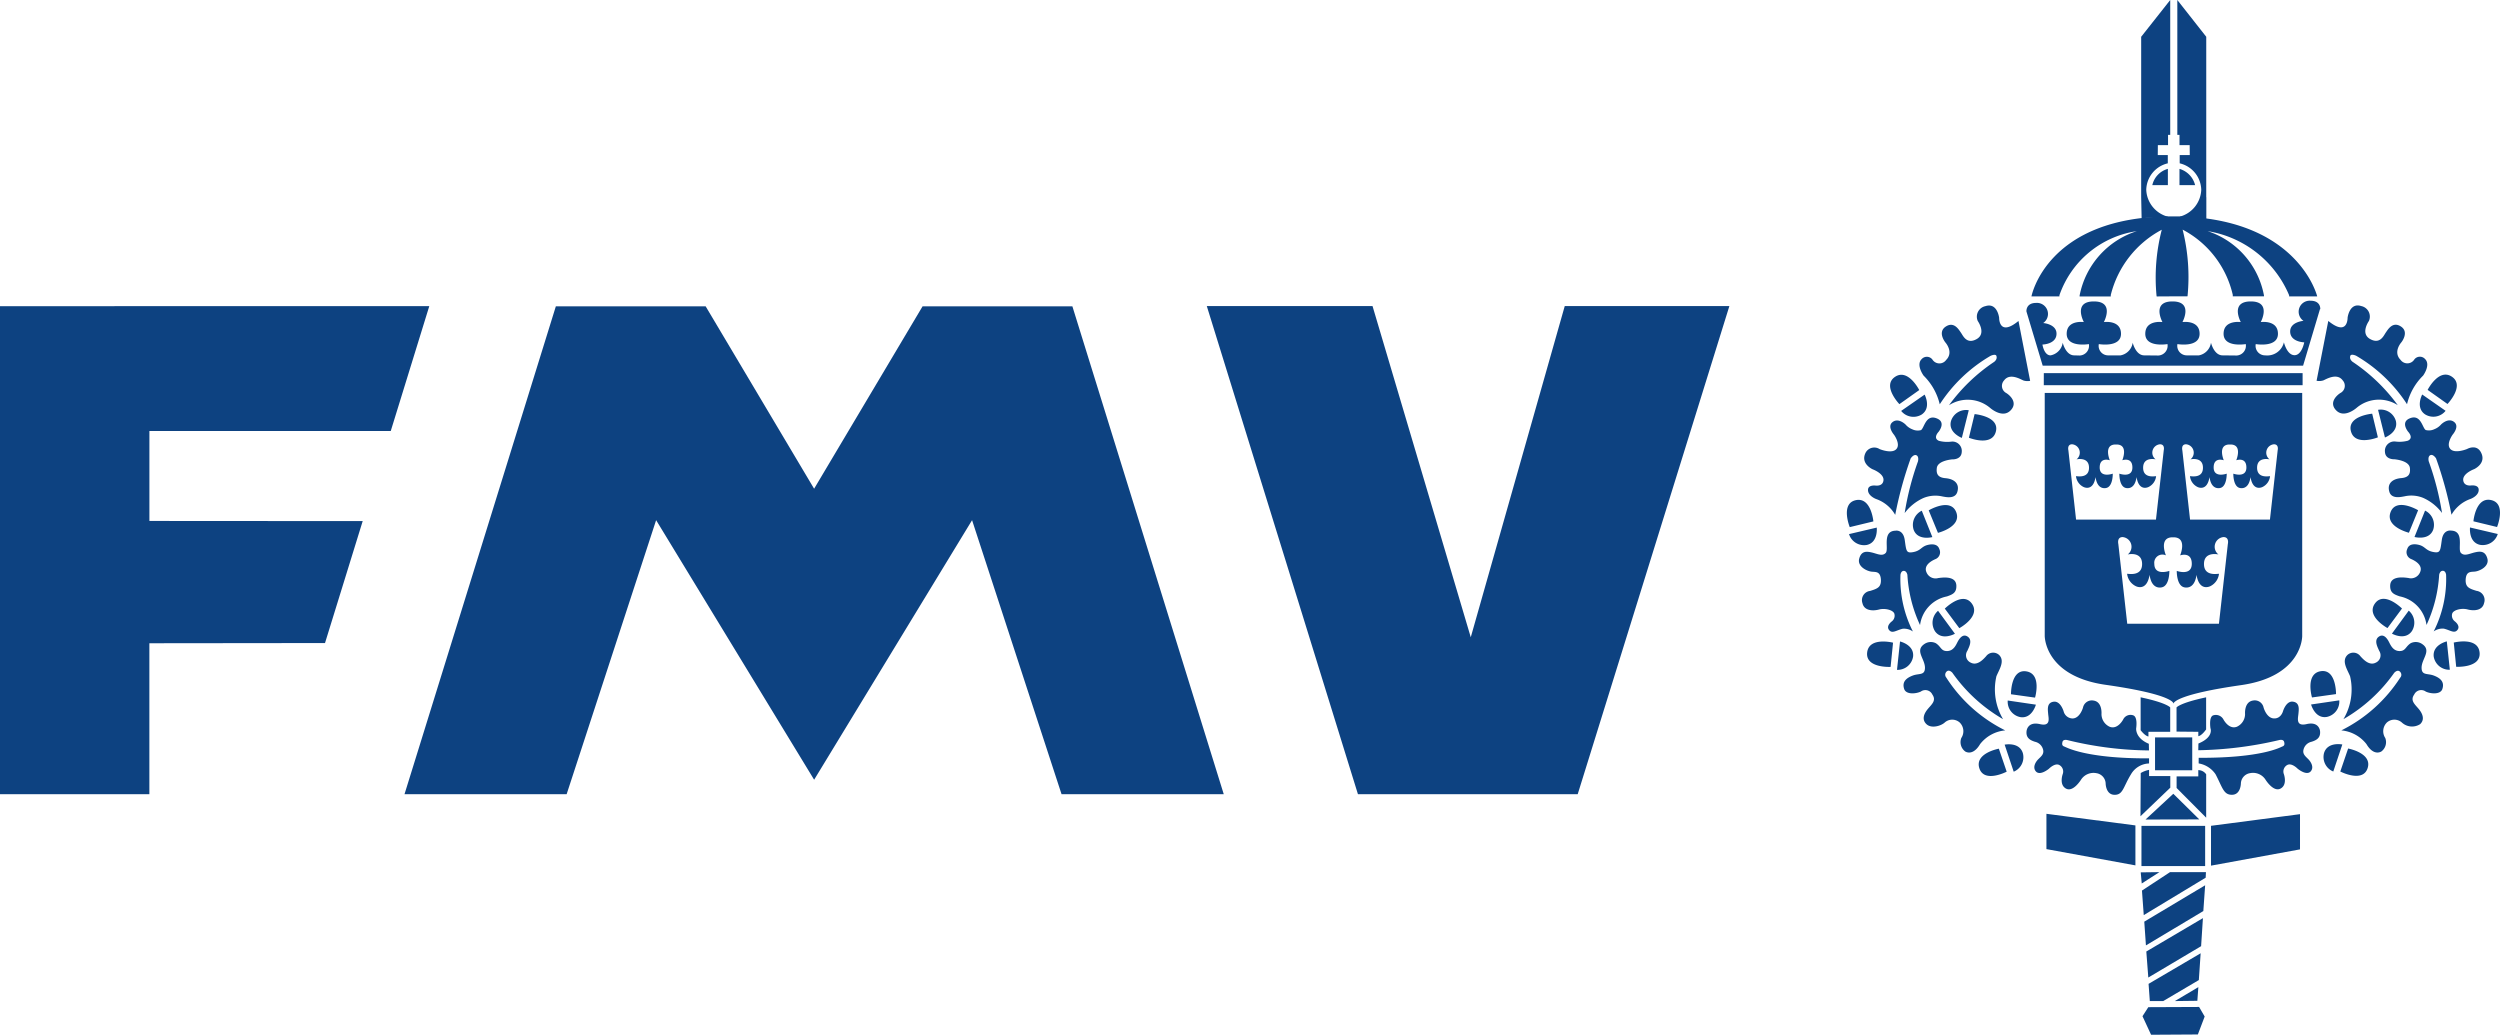 <svg xmlns="http://www.w3.org/2000/svg" width="138.313" height="57.258"><g fill="#0d4281"><path data-name="Path 1153" d="M122.061 10.909V2.035L120.461 0v7.46h.121v.568h.562l.006.552h-.558v.456a1.542 1.542 0 011.193 1.465 1.606 1.606 0 01-1.2 1.488l-.01.115 1.491.078V10.91zm-3.6 0V2.035L120.068 0v7.46h-.121v.568h-.563l-.005.552h.555v.456a1.541 1.541 0 00-1.192 1.465 1.605 1.605 0 001.2 1.488l-.005.018-1.452.058zm9.909 6.2s.041-.471-.535-.471a.61.61 0 00-.393 1.113s-.738.054-.738.588.655.6.779.6c0 0-.134.712-.536.712-.423 0-.589-.712-.589-.712a.945.945 0 01-1.023.722.526.526 0 01-.536-.624s1.229.213 1.229-.57-.951-.649-.951-.649.617-1.141-.547-1.141h-.01c-1.166 0-.549 1.141-.549 1.141s-.951-.134-.951.649 1.228.57 1.228.57a.541.541 0 01-.5.632l-.783-.008c-.476 0-.642-.7-.642-.7a.835.835 0 01-.669.7h-.652a.527.527 0 01-.536-.624s1.227.213 1.227-.57-.948-.649-.948-.649.621-1.141-.548-1.141h-.011c-1.167 0-.549 1.141-.549 1.141s-.949-.134-.949.649 1.228.57 1.228.57a.54.54 0 01-.5.632l-.785-.008c-.474 0-.639-.7-.639-.7a.836.836 0 01-.671.7h-.668a.525.525 0 01-.536-.624s1.228.213 1.228-.57-.948-.649-.948-.649.617-1.141-.547-1.141h-.012c-1.166 0-.549 1.141-.549 1.141s-.949-.134-.949.649 1.228.57 1.228.57a.54.54 0 01-.5.632l-.309-.008c-.473 0-.639-.7-.639-.7a.837.837 0 01-.672.7c-.363 0-.45-.6-.45-.6.124 0 .779-.064.779-.6s-.737-.589-.737-.589a.611.611 0 00-.393-1.113c-.576 0-.534.473-.534.473l.9 3h14.406l.934-3.13zm-16.7.651c-1.088.89-1.067-.178-1.067-.178s-.1-.857-.756-.645a.594.594 0 00-.426.824s.492.688-.064 1-.756-.2-.869-.357-.378-.643-.844-.332-.02.868-.02.868.487.533.045.977a.457.457 0 01-.756-.022.386.386 0 00-.6-.024c-.322.324.112.912.112.912a3.286 3.286 0 01.892 1.585 8.378 8.378 0 012.812-2.681s.23-.11.31-.023c0 0 .111.178-.112.357a9.862 9.862 0 00-2.5 2.4 1.92 1.92 0 012.268.139s.676.612 1.133.154-.088-.888-.243-.976a.446.446 0 01-.111-.689c.315-.433.911-.067 1.069 0a.755.755 0 00.375.022l-.645-3.313zm-6.587 4.6l1.1-.78s-.62-1.222-1.345-.727.247 1.507.247 1.507m.1.372l1.295-.9s.388.726-.16 1.1a.873.873 0 01-1.135-.194m-2.847 6.425l1.307-.316s-.121-1.364-.977-1.174-.33 1.49-.33 1.49m-.04.386l1.533-.36s.093.821-.553.961a.871.871 0 01-.98-.6m2.3 7.345l.135-1.339s-1.329-.337-1.432.54 1.3.8 1.3.8m.351.164l.167-1.57s.8.183.722.843a.868.868 0 01-.888.727m2.647-3.383l.8 1.077s1.206-.65.692-1.361-1.5.284-1.5.284m-.37.113l.935 1.272s-.716.406-1.1-.134a.873.873 0 01.167-1.137m-.518-5.557l.512 1.246s1.329-.327 1.01-1.145-1.521-.1-1.521-.1m-.385.018l.586 1.462s-.8.216-1.033-.4a.872.872 0 01.446-1.059m2.924-5.346l-.315 1.308s1.268.514 1.49-.337-1.175-.971-1.175-.971m-.324-.211l-.382 1.528s-.77-.29-.6-.931a.869.869 0 01.98-.6"></path><path data-name="Path 1154" d="M108.034 25.415s.479.017.5-.407a.519.519 0 00-.564-.576 1.79 1.79 0 01-.7-.043c-.349-.153-.022-.493-.022-.493s.43-.515-.065-.735c-.649-.289-.722.549-.911.637a.692.692 0 01-.47-.045.951.951 0 01-.378-.267s-.4-.4-.728-.126c-.3.25.089.69.089.69s.352.48.158.761c-.228.338-.954.035-.954.035a.546.546 0 00-.762.178c-.335.619.373.938.373.938s.669.244.6.636c-.051.32-.424.267-.424.267s-.4-.055-.427.212c-.032.353.443.53.443.53a1.965 1.965 0 011.061.878 21.272 21.272 0 01.854-3.12s.161-.249.318-.178.088.337.088.337a15.728 15.728 0 00-.737 2.862 2.662 2.662 0 011.037-.833 1.741 1.741 0 011.045-.088c.192.035.708.16.831-.248.141-.466-.177-.72-.655-.761-.408-.035-.521-.225-.479-.566.053-.425.884-.478.884-.478m-.8 6.567a.541.541 0 01-.656-.317c-.19-.429.384-.678.481-.723a.408.408 0 00.231-.559c-.12-.377-.6-.25-.723-.208-.285.1-.33.3-.723.373s-.383-.066-.469-.669-.513-.515-.513-.515c-.756.022-.35 1.019-.538 1.228s-.481.044-.768-.022-.581-.1-.7.34.44.7.7.722c.222.021.471-.02.5.439.018.418-.186.5-.6.626a.513.513 0 00-.42.679c.093.41.553.444.911.35.328-.089.784.022.854.23a.4.4 0 01-.143.427s-.33.242-.153.47.393.022.757-.065a.852.852 0 01.566.154 6.388 6.388 0 01-.69-3.134s.021-.221.184-.221.2.221.2.221a7.585 7.585 0 00.7 2.777 1.863 1.863 0 011.485-1.584c.317-.11.537-.2.524-.6-.018-.5-.615-.471-.99-.418m3.774 10.713l-.433-1.272s-1.348.247-1.079 1.083 1.512.189 1.512.189m.388 0l-.5-1.495s.806-.167 1.005.464a.865.865 0 01-.5 1.03m-.155-4.282l1.331.186s.388-1.312-.482-1.452-.849 1.266-.849 1.266m-.18.346l1.558.229s-.214.8-.87.688a.867.867 0 01-.688-.917m7.816 3.2c-3.486.018-4.57-.611-4.673-.648s-.158-.086-.115-.259.287-.1.287-.1a19.567 19.567 0 004.5.569l-.009-.368c-.767-.319-.7-.858-.7-.858s.1-.619-.161-.715a.451.451 0 00-.559.231s-.3.575-.747.4a.773.773 0 01-.452-.7s.061-.67-.433-.748a.5.5 0 00-.59.389s-.159.575-.561.6a.52.52 0 01-.512-.4s-.171-.575-.546-.527c-.4.05-.326.449-.307.682s.154.7-.453.559c-.715-.165-.745.4-.745.4-.033.359.194.489.468.576a.589.589 0 01.449.435c.061.248-.108.373-.265.529s-.323.447-.141.668c.231.279.729-.141.729-.141s.307-.316.549-.217a.409.409 0 01.214.513s-.217.591.184.805.839-.51.839-.51a.822.822 0 01.839-.345.6.6 0 01.512.559s0 .625.482.638.482-.42.92-1.134a1.2 1.2 0 011-.6v-.29zm9.919-24.2c1.09.89 1.068-.178 1.068-.178s.1-.857.755-.645a.594.594 0 01.425.824s-.491.688.066 1 .755-.2.867-.357.378-.643.844-.332.021.868.021.868-.486.533-.044.977a.457.457 0 00.756-.022.385.385 0 01.6-.024c.321.323-.111.912-.111.912a3.276 3.276 0 00-.891 1.585 8.383 8.383 0 00-2.813-2.681s-.231-.11-.311-.023c0 0-.111.178.112.357a9.863 9.863 0 012.5 2.4 1.919 1.919 0 00-2.268.139s-.677.612-1.133.154.088-.888.243-.976a.446.446 0 00.112-.689c-.317-.433-.913-.067-1.069 0a.764.764 0 01-.377.022zm3.635 7.653s-.477.017-.5-.407a.52.52 0 01.564-.576 1.794 1.794 0 00.7-.043c.35-.153.022-.493.022-.493s-.431-.515.063-.735c.649-.289.722.549.911.637a.69.69 0 00.469-.045.95.95 0 00.38-.267s.395-.4.728-.126c.3.25-.09.69-.09.69s-.35.48-.158.761c.23.338.956.035.956.035s.509-.29.761.178c.335.619-.373.938-.373.938s-.668.244-.6.636c.054.32.426.267.426.267s.4-.055.426.212c.033.353-.444.53-.444.53a1.962 1.962 0 00-1.06.878 21.091 21.091 0 00-.854-3.12s-.159-.249-.315-.177-.091.337-.091.337a15.726 15.726 0 01.737 2.862 2.653 2.653 0 00-1.037-.833 1.733 1.733 0 00-1.043-.088c-.194.035-.71.16-.833-.248-.141-.466.177-.72.655-.761.408-.035.521-.225.479-.566-.053-.425-.886-.478-.886-.478m.794 6.567a.543.543 0 00.657-.317c.189-.429-.384-.679-.483-.723a.408.408 0 01-.228-.559c.118-.377.594-.25.721-.208.285.1.329.3.723.373s.383-.066.469-.669.515-.515.515-.515c.756.022.35 1.019.537 1.228s.482.044.768-.022.579-.1.7.34-.44.7-.7.722c-.222.021-.473-.02-.5.439-.019.418.186.5.6.626a.512.512 0 01.417.679c-.091.41-.552.444-.908.35-.33-.089-.786.022-.855.23a.4.4 0 00.143.427s.329.242.153.47-.395.022-.756-.065a.847.847 0 00-.565.154 6.4 6.4 0 00.688-3.134s-.019-.221-.184-.221-.2.221-.2.221a7.654 7.654 0 01-.7 2.777 1.867 1.867 0 00-1.486-1.584c-.317-.11-.537-.2-.524-.6.018-.5.616-.471.99-.418m-6.969 9.331c.1-.037.159-.086.113-.259s-.286-.1-.286-.1a20.921 20.921 0 01-4.465.56l.008-.372c.872-.359.666-.845.666-.845s-.1-.641.159-.715a.476.476 0 01.56.231s.3.575.745.4a.774.774 0 00.451-.7s-.061-.67.436-.748a.5.5 0 01.589.389s.158.575.562.6.512-.4.512-.4.171-.575.546-.527c.4.05.327.45.306.682s-.154.7.453.559c.716-.165.746.4.746.4.031.359-.192.489-.467.576a.587.587 0 00-.45.435c-.061.248.11.373.264.529s.323.447.141.668c-.233.279-.73-.141-.73-.141s-.305-.316-.549-.217a.409.409 0 00-.214.513s.219.591-.184.805-.841-.51-.841-.51a.819.819 0 00-.838-.345.6.6 0 00-.513.559s0 .625-.48.638-.532-.392-.921-1.134a1.406 1.406 0 00-.935-.6v-.311c3.5.015 4.514-.583 4.618-.62m9.149-18.955l-1.1-.78s.62-1.222 1.346-.727-.247 1.507-.247 1.507"></path><path data-name="Path 1155" d="M135.3 22.726l-1.291-.9s-.389.726.161 1.1a.866.866 0 001.13-.194m2.85 6.425l-1.307-.316s.12-1.364.98-1.174.327 1.49.327 1.49m.039.386l-1.535-.36s-.09.821.557.961a.868.868 0 00.978-.6m-2.3 7.345l-.134-1.339s1.329-.337 1.428.54-1.295.8-1.295.8m-.35.164l-.167-1.57s-.8.183-.725.843a.872.872 0 00.891.727m-2.649-3.383l-.8 1.077s-1.206-.65-.693-1.361 1.5.284 1.5.284m.37.113l-.931 1.272s.716.406 1.1-.134a.872.872 0 00-.17-1.137m.519-5.557l-.509 1.246s-1.331-.327-1.013-1.145 1.521-.1 1.521-.1m.386.018l-.586 1.462s.8.216 1.034-.4a.872.872 0 00-.449-1.059m-2.925-5.362l.315 1.308s-1.269.514-1.491-.337 1.176-.971 1.176-.971m.325-.211l.38 1.528s.77-.29.6-.931a.868.868 0 00-.98-.6m-2.089 20.01l.433-1.272s1.345.247 1.079 1.083-1.512.189-1.512.189m-.389 0l.5-1.495s-.808-.167-1.009.464a.867.867 0 00.506 1.03m.155-4.282l-1.33.186s-.387-1.312.482-1.452.848 1.266.848 1.266m.18.346l-1.56.229s.216.8.872.688a.867.867 0 00.688-.917m-9.165-22.352h.765l.007-.032a10.757 10.757 0 00-.274-3.659 5.45 5.45 0 012.775 3.61v.081h1.726v-.048a4.643 4.643 0 00-3.118-3.559 5.915 5.915 0 014.509 3.546v.066h1.554s-1.064-4.429-7.984-4.429h-.071c-6.919 0-7.755 4.429-7.755 4.429h1.548v-.066a5.351 5.351 0 014.284-3.546 4.666 4.666 0 00-3.167 3.565v.048h1.724v-.081a5.61 5.61 0 012.822-3.61 10.569 10.569 0 00-.289 3.659l.007.032zm-.011 22.529c0-.1-.343-.551-3.748-1.036s-3.372-2.716-3.372-2.716V21.739h14.245v13.449s.03 2.229-3.374 2.716-3.748.933-3.747 1.03zm-.966-10.177l.431-3.834s.082-.333-.208-.333a.466.466 0 00-.243.834s-.69-.163-.69.463c0 .6.63.468.718.468a.748.748 0 01-.412.594s-.533.291-.67-.544c-.109.778-.618.595-.618.595-.35-.108-.334-.784-.334-.784s.722.258.722-.342-.558-.4-.558-.4.364-.872-.322-.872h-.05c-.686 0-.32.872-.32.872s-.559-.2-.559.4.723.342.723.342.016.675-.334.784c0 0-.51.183-.618-.595-.139.835-.672.544-.672.544a.751.751 0 01-.411-.594c.088 0 .721.13.721-.468 0-.625-.691-.463-.691-.463a.467.467 0 00-.244-.834c-.289 0-.207.333-.207.333l.426 3.834zm6.306 0l.428-3.834s.082-.333-.207-.333a.467.467 0 00-.244.834s-.688-.163-.688.463c0 .6.63.468.718.468a.748.748 0 01-.412.594s-.531.291-.67-.544c-.108.778-.618.595-.618.595-.349-.108-.333-.784-.333-.784s.723.258.723-.342-.56-.4-.56-.4.365-.872-.321-.872h-.049c-.687 0-.322.872-.322.872s-.559-.2-.559.4.723.342.723.342.015.675-.333.784c0 0-.511.183-.619-.595-.138.835-.67.544-.67.544a.75.75 0 01-.412-.594c.091 0 .719.13.719-.468 0-.625-.69-.463-.69-.463a.467.467 0 00-.245-.834c-.289 0-.206.333-.206.333l.427 3.834h4.421zm-2.822 5.761l.493-4.411s.095-.383-.239-.383a.538.538 0 00-.281.961s-.8-.188-.8.53c0 .688.725.539.83.539a.866.866 0 01-.473.683s-.612.337-.77-.624c-.124.894-.71.682-.71.682-.4-.124-.383-.9-.383-.9s.831.3.831-.393-.644-.466-.644-.466.421-1-.368-1h-.049c-.79 0-.37 1-.37 1a.451.451 0 00-.642.466c0 .689.832.393.832.393s.019.776-.383.9c0 0-.587.213-.711-.682-.158.961-.768.624-.768.624a.866.866 0 01-.475-.683c.1 0 .829.15.829-.539 0-.719-.794-.53-.794-.53a.538.538 0 00-.282-.961c-.332 0-.239.383-.239.383l.493 4.411h5.078zm-3.535 6.289h2.058v1.819h-2.058zm1.189-.321v-1.337s.184-.251 1.637-.559v1.776s-.237.346-.432.374v-.242zm-.35 0v-1.338s-.182-.251-1.636-.559v1.82s.236.318.432.347v-.258h1.2zm1.554 2.135v.343h-1.2v.641l1.636 1.644v-2.4a.532.532 0 00-.432-.231m-3.189.161a1.407 1.407 0 01.461-.176v.343h1.175v.642l-1.65 1.581zm.265 2.572l1.538-1.425 1.437 1.418zm-.224.35H122v2.225h-3.524zm-5.258 1.286l4.923.9v-2.211l-4.923-.642zm14.029.015l-4.924.9v-2.204l4.924-.644zm-8.812 1.272l.056.615.979-.629zm.068 1.007l1.554-1.021h1.986l-.015.308-3.426 2.07zm.128 1.72L122 48.978l-.1 1.426-3.176 1.9zm.113 1.651l3.132-1.846-.1 1.551-2.922 1.735zm.125 1.79l2.881-1.692-.1 1.482-1.97 1.162h-.742zm1.454.952l1.3-.771-.055.756zm-1.79.838l.322-.5 2.81-.012.308.53-.377.992-2.588.016zm-5.46-35.579h14.318v.667h-14.319zm7.506-11.3v.9h.865a1.247 1.247 0 00-.865-.9m-.642 0v.9h-.861a1.206 1.206 0 01.861-.9M0 16.939v27h8.264v-8.351l9.717-.011 2.085-6.747-11.8-.008v-4.975h13.352l2.132-6.909zm45.042 26.2l8.738-14.36 4.951 15.162h8.974L59.33 16.949h-8.289l-6 10.09-6-10.09h-8.289L22.379 43.94h8.97L36.3 28.778zm21.724-26.206l8.363 27.008h12.157l8.392-27.008H86.57l-5.2 18.323-5.435-18.323zm40.9 20.539a.241.241 0 01.049-.333c.136-.108.3.081.3.081a8.8 8.8 0 002.805 2.568 3.219 3.219 0 01-.368-2.374c.153-.374.484-.839.15-1.176a.484.484 0 00-.722.071c-.137.148-.476.545-.845.353a.446.446 0 01-.19-.656c.068-.164.312-.572.025-.778-.257-.184-.45.069-.559.272-.087.163-.217.506-.573.519s-.34-.244-.641-.435a.625.625 0 00-.642.055c-.529.369.058.82.044 1.324-.012.413-.324.282-.669.41-.368.138-.615.354-.479.751.111.317.656.262.917.138a.427.427 0 01.64.164c.229.329-.026.531-.246.792s-.353.589-.08.846.791.1 1-.081a.623.623 0 01.833-.015.673.673 0 01.095.861.643.643 0 00.221.75c.2.111.522.091.817-.409a1.987 1.987 0 011.392-.761 8.188 8.188 0 01-3.269-2.932m25.137 0a.24.24 0 00-.048-.333c-.137-.108-.3.081-.3.081a8.786 8.786 0 01-2.809 2.563 3.208 3.208 0 00.368-2.374c-.152-.374-.485-.839-.148-1.176a.483.483 0 01.721.071c.14.148.477.545.847.353a.445.445 0 00.189-.656c-.066-.164-.312-.572-.024-.778.255-.184.45.069.557.272.088.163.219.506.575.519s.342-.244.639-.435a.623.623 0 01.642.055c.529.369-.057.82-.042 1.324.011.413.324.282.668.41.369.138.616.354.479.751-.11.317-.656.262-.915.138a.428.428 0 00-.641.164c-.231.329.027.531.246.792s.354.589.082.846a.829.829 0 01-1-.081.625.625 0 00-.834-.015.677.677 0 00-.095.861.641.641 0 01-.221.75c-.2.111-.523.091-.818-.409a1.989 1.989 0 00-1.392-.761 8.218 8.218 0 003.267-2.932"></path></g></svg>